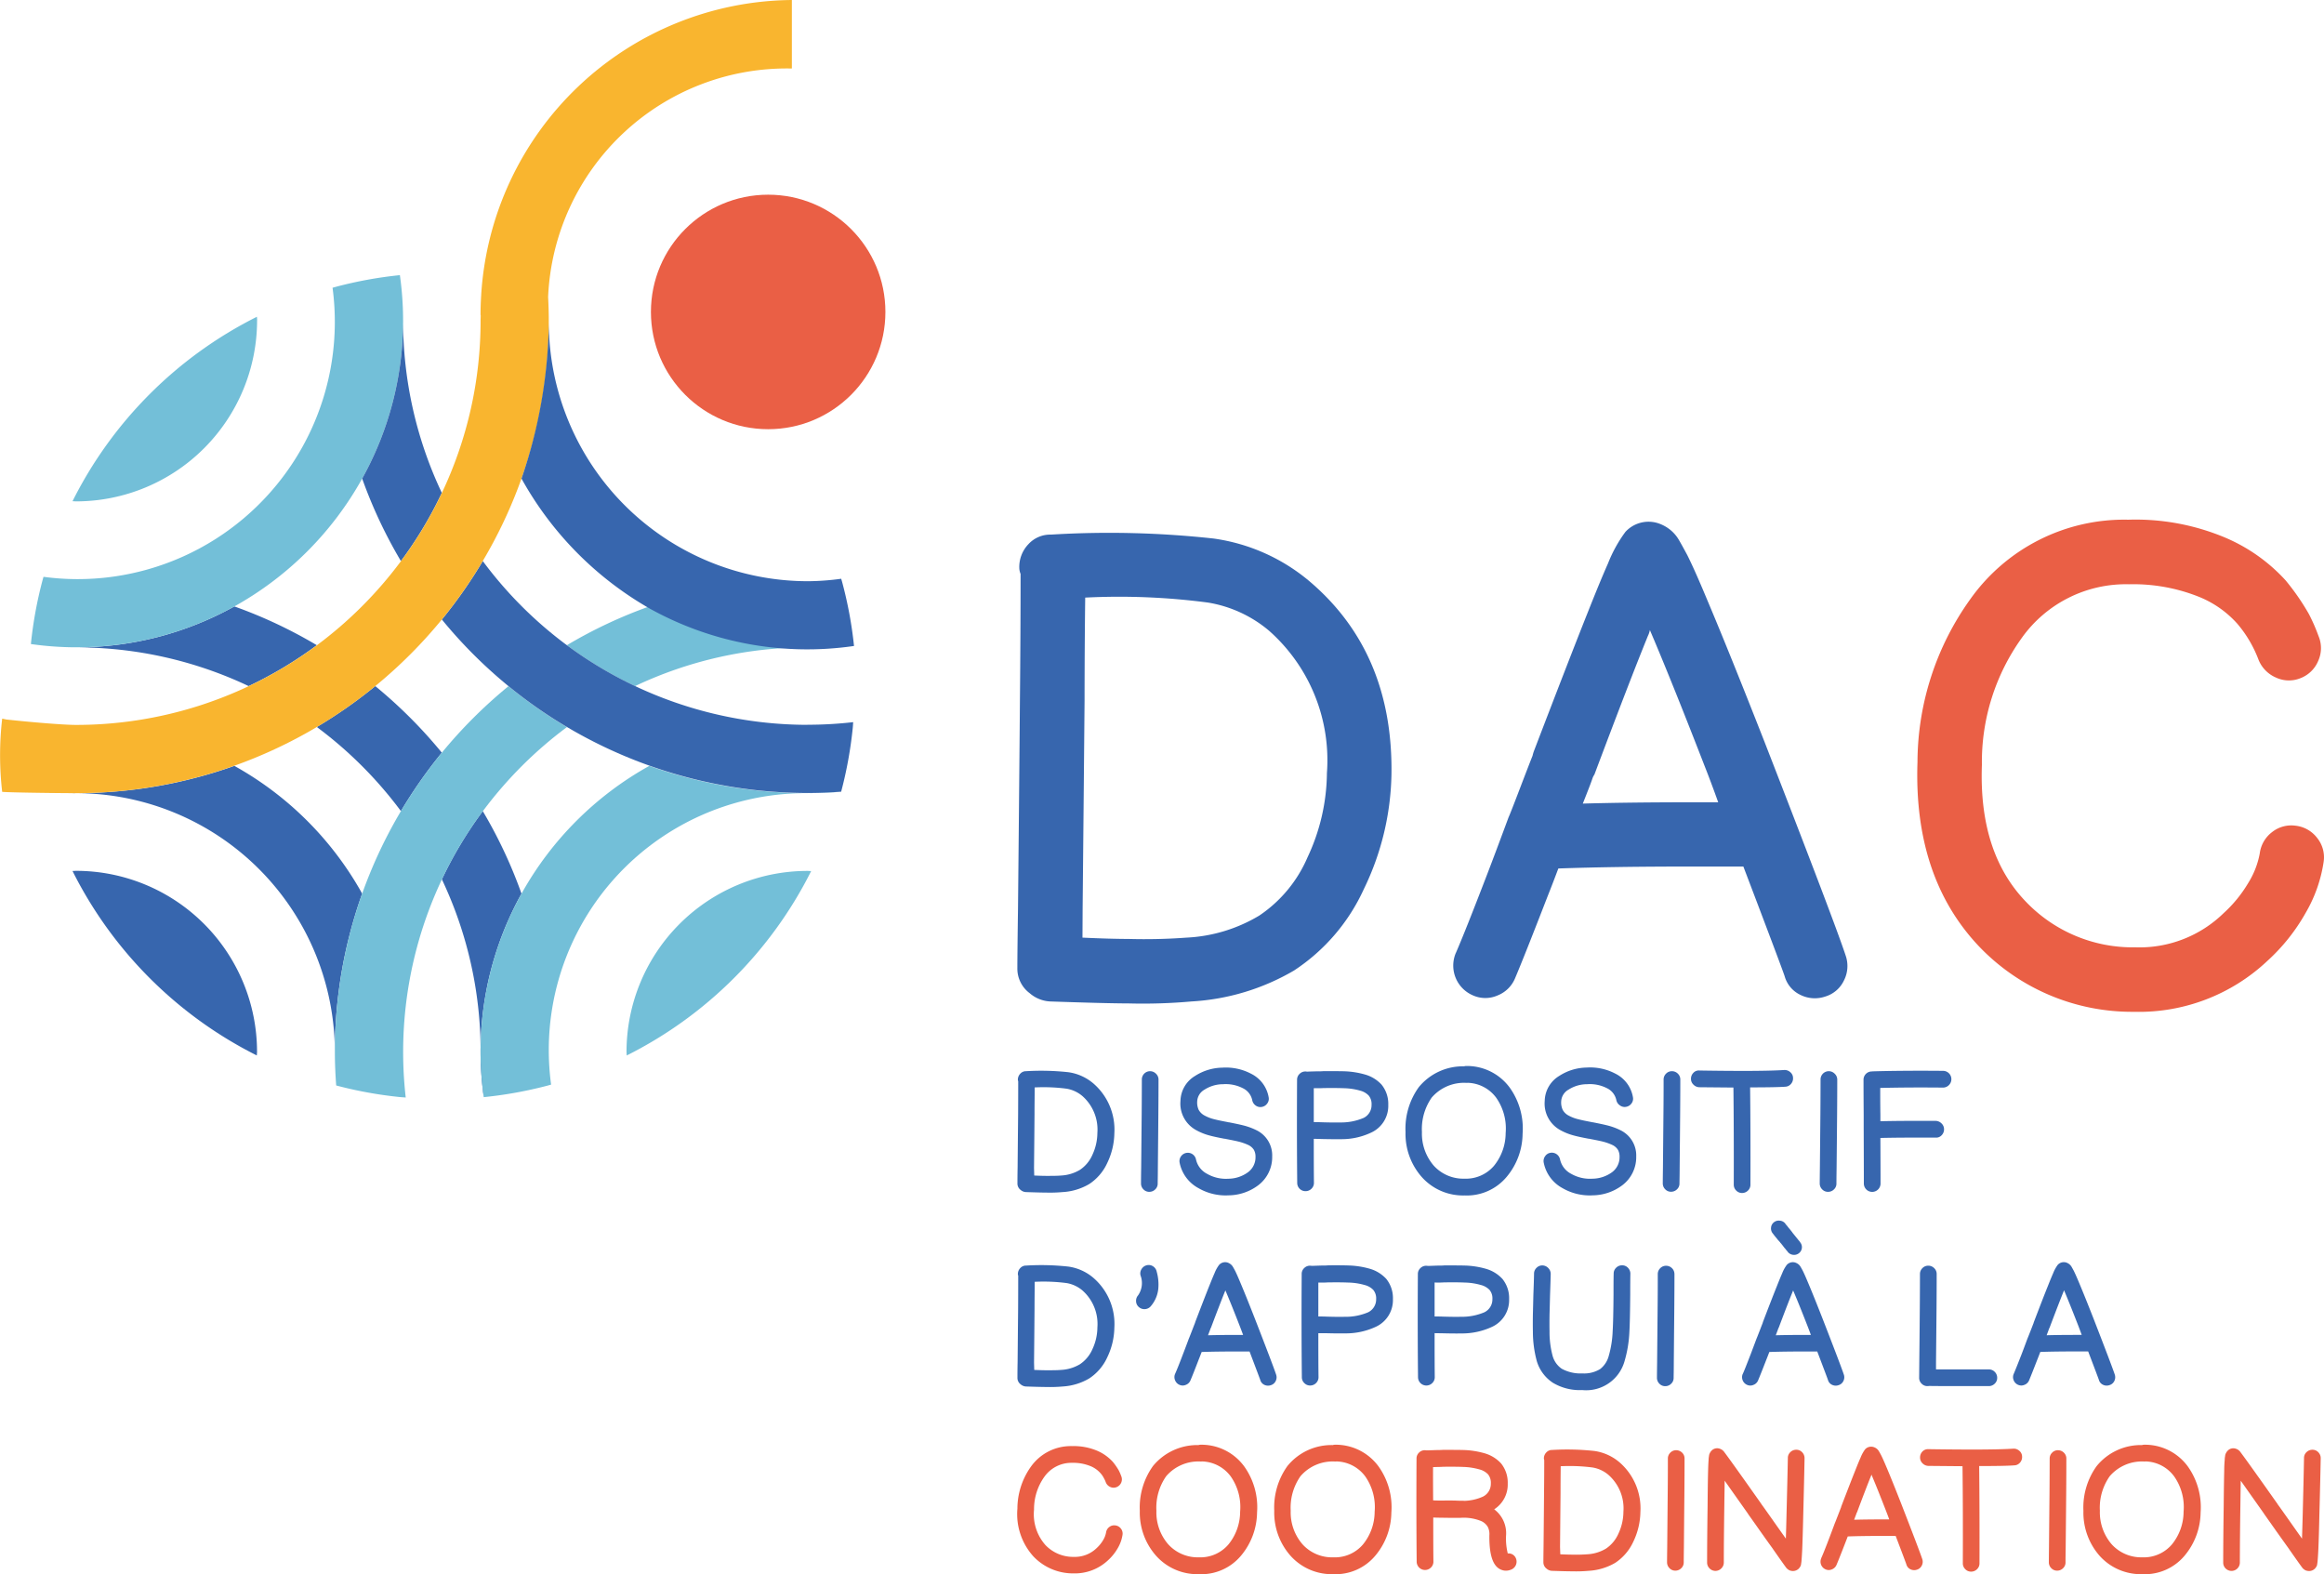 <svg id="Groupe_1734" data-name="Groupe 1734" xmlns="http://www.w3.org/2000/svg" width="141.298" height="95.701" viewBox="0 0 141.298 95.701">
  <ellipse id="Ellipse_235" data-name="Ellipse 235" cx="7.128" cy="7.128" rx="7.128" ry="7.128" transform="translate(39.576 11.836)" fill="#ea5f45"/>
  <g id="Groupe_1728" data-name="Groupe 1728" transform="translate(1.879 16.727)">
    <path id="Tracé_7092" data-name="Tracé 7092" d="M100.814,297.12a28.6,28.6,0,0,1-5.014,2.362,20.016,20.016,0,0,1,7.772,7.771,28.641,28.641,0,0,1,2.356-5.014A24.764,24.764,0,0,0,100.814,297.12Z" transform="translate(-83.431 -269.65)" fill="none"/>
    <path id="Tracé_7093" data-name="Tracé 7093" d="M197.33,302.26a28.708,28.708,0,0,1,2.356,5.016,20.01,20.01,0,0,1,7.772-7.768,28.6,28.6,0,0,1-5.014-2.358,24.8,24.8,0,0,0-5.114,5.11Z" transform="translate(-169.859 -269.676)" fill="none"/>
    <path id="Tracé_7094" data-name="Tracé 7094" d="M105.928,200.614a28.752,28.752,0,0,1-2.356-5.014,20.016,20.016,0,0,1-7.772,7.771,28.593,28.593,0,0,1,5.014,2.358A24.766,24.766,0,0,0,105.928,200.614Z" transform="translate(-83.431 -183.231)" fill="none"/>
    <path id="Tracé_7095" data-name="Tracé 7095" d="M161.495,257.238a28.917,28.917,0,0,1-4.047-4.048,28.91,28.91,0,0,1-4.047,4.048,29,29,0,0,1,4.047,4.049,29,29,0,0,1,4.048-4.049Z" transform="translate(-132.463 -232.255)" fill="none"/>
    <path id="Tracé_7096" data-name="Tracé 7096" d="M202.444,205.72a28.59,28.59,0,0,1,5.014-2.358,20.01,20.01,0,0,1-7.772-7.772,28.648,28.648,0,0,1-2.356,5.014A24.771,24.771,0,0,0,202.444,205.72Z" transform="translate(-169.859 -183.223)" fill="none"/>
    <path id="Tracé_7097" data-name="Tracé 7097" d="M40.885,129.672c0-.074-.01-.149-.012-.222A25.1,25.1,0,0,0,29.66,140.664c.074,0,.149.01.222.01a11.015,11.015,0,0,0,11-11Z" transform="translate(-27.13 -126.921)" fill="#73bfd8"/>
    <g id="Groupe_1725" data-name="Groupe 1725" transform="translate(2.752 20.139)">
      <path id="Tracé_7098" data-name="Tracé 7098" d="M183.16,348.883a20,20,0,0,1-.195-2.752,19.753,19.753,0,0,1,2.489-9.615A28.71,28.71,0,0,0,183.1,331.5a24.613,24.613,0,0,0-2.487,4.146,24.415,24.415,0,0,1,2.355,10.485" transform="translate(-158.378 -319.055)" fill="#3766ae"/>
      <path id="Tracé_7099" data-name="Tracé 7099" d="M133.064,280.4a28.7,28.7,0,0,1-3.554,2.487A24.766,24.766,0,0,1,134.624,288a29.118,29.118,0,0,1,2.487-3.552A29,29,0,0,0,133.064,280.4Z" transform="translate(-114.879 -275.557)" fill="#3766ae"/>
      <path id="Tracé_7100" data-name="Tracé 7100" d="M40.767,247.84a19.743,19.743,0,0,1-9.617,2.49,24.438,24.438,0,0,1,10.487,2.353,24.53,24.53,0,0,0,4.144-2.486A28.6,28.6,0,0,0,40.767,247.84Z" transform="translate(-31.15 -247.84)" fill="#3766ae"/>
    </g>
    <path id="Tracé_7101" data-name="Tracé 7101" d="M40.767,313a28.621,28.621,0,0,1-9.617,1.66,15.745,15.745,0,0,1,15.727,15.723,28.585,28.585,0,0,1,1.662-9.617A20.016,20.016,0,0,0,40.767,313Z" transform="translate(-28.398 -283.168)" fill="#3766ae"/>
    <path id="Tracé_7102" data-name="Tracé 7102" d="M19.437,323.679c-.689,0-1.37-.031-2.047-.079" transform="translate(-16.685 -292.191)" fill="#2a285f"/>
    <path id="Tracé_7103" data-name="Tracé 7103" d="M218.364,314.577c-.677.048-1.358.079-2.047.079A28.619,28.619,0,0,1,206.7,313a20.01,20.01,0,0,0-7.772,7.772,19.752,19.752,0,0,0-2.489,9.615,19.992,19.992,0,0,0,.195,2.752,25.157,25.157,0,0,0,3.875-.7l.22-.062a15.619,15.619,0,0,1,15.588-17.718" transform="translate(-169.101 -283.168)" fill="#73bfd8"/>
    <path id="Tracé_7104" data-name="Tracé 7104" d="M29.882,355.9c-.074,0-.149.009-.222.01a25.123,25.123,0,0,0,11.207,11.214c0-.074.012-.149.012-.223A11.008,11.008,0,0,0,29.882,355.9Z" transform="translate(-27.13 -319.687)" fill="#3766ae"/>
    <g id="Groupe_1726" data-name="Groupe 1726" transform="translate(18.481 20.139)">
      <path id="Tracé_7105" data-name="Tracé 7105" d="M249.093,250.134a19.721,19.721,0,0,1-12.369-2.294,28.6,28.6,0,0,0-5.014,2.358,24.53,24.53,0,0,0,4.144,2.486,24.445,24.445,0,0,1,10.487-2.353" transform="translate(-217.605 -247.84)" fill="#73bfd8"/>
      <path id="Tracé_7106" data-name="Tracé 7106" d="M143.393,284.483a29.106,29.106,0,0,0-2.487,3.552,28.63,28.63,0,0,0-4.016,14.631c0,.689.031,1.37.08,2.047a25,25,0,0,0,3.875.705c.116.012.235.016.353.027a24.535,24.535,0,0,1,4.684-17.4A24.8,24.8,0,0,1,151,282.927a28.7,28.7,0,0,1-3.554-2.487A29,29,0,0,0,143.393,284.483Z" transform="translate(-136.89 -275.591)" fill="#73bfd8"/>
    </g>
    <path id="Tracé_7107" data-name="Tracé 7107" d="M256.1,366.927c0,.076.01.149.012.223a25.139,25.139,0,0,0,11.214-11.21c-.076,0-.149-.01-.223-.01A11.008,11.008,0,0,0,256.1,366.927Z" transform="translate(-219.887 -319.712)" fill="#73bfd8"/>
    <path id="Tracé_7108" data-name="Tracé 7108" d="M35.084,112.45a25,25,0,0,0-3.875.705l-.219.061A15.636,15.636,0,0,1,15.4,130.929a15.581,15.581,0,0,1-1.984-.14c-.021.073-.043.149-.062.219a25.031,25.031,0,0,0-.705,3.868,19.722,19.722,0,0,0,12.369-2.286,20.016,20.016,0,0,0,7.772-7.771,19.764,19.764,0,0,0,2.489-9.618A19.984,19.984,0,0,0,35.084,112.45Z" transform="translate(-12.65 -112.45)" fill="#73bfd8"/>
    <g id="Groupe_1727" data-name="Groupe 1727" transform="translate(20.141 2.75)">
      <path id="Tracé_7109" data-name="Tracé 7109" d="M202.842,239.256A24.6,24.6,0,0,1,183.1,229.3a29.021,29.021,0,0,1-2.487,3.554A28.754,28.754,0,0,0,202.842,243.4c.689,0,1.37-.031,2.047-.079a25.029,25.029,0,0,0,.705-3.875c.012-.117.016-.235.027-.353a24.5,24.5,0,0,1-2.779.158Z" transform="translate(-175.767 -214.669)" fill="#3766ae"/>
      <path id="Tracé_7110" data-name="Tracé 7110" d="M150.539,130.94a19.764,19.764,0,0,1-2.489,9.618,28.748,28.748,0,0,0,2.356,5.014,24.607,24.607,0,0,0,2.487-4.146,24.44,24.44,0,0,1-2.355-10.487" transform="translate(-148.05 -130.94)" fill="#3766ae"/>
    </g>
  </g>
  <path id="Tracé_7111" data-name="Tracé 7111" d="M29.275,17.9h0v.016c-.027.408-.042.82-.042,1.233h.01c0,.137-.007.254-.007.333a24.417,24.417,0,0,1-2.355,10.487,24.609,24.609,0,0,1-2.487,4.146,24.764,24.764,0,0,1-5.114,5.114,24.544,24.544,0,0,1-14.631,4.84c-.939,0-3.336-.226-4.248-.329,0,0-.248-.054-.251-.051a19.378,19.378,0,0,0,0,4.451c.677.048,3.811.079,4.5.079A28.741,28.741,0,0,0,22.832,41.71a28.914,28.914,0,0,0,4.047-4.047,29.018,29.018,0,0,0,2.487-3.554,28.648,28.648,0,0,0,2.356-5.014,28.578,28.578,0,0,0,1.66-9.617c0-.476-.015-.949-.04-1.421A14.523,14.523,0,0,1,48.162,4.165V0A19.1,19.1,0,0,0,29.275,17.9Z" transform="translate(-0.017)" fill="#f9b52f"/>
  <path id="Tracé_7112" data-name="Tracé 7112" d="M214.83,132.13a30.318,30.318,0,0,1-1.66,9.44,20.586,20.586,0,0,0,7.842,7.928,19.726,19.726,0,0,0,12.375,2.248,24.841,24.841,0,0,0-.717-3.867c-.019-.073-.043-.149-.062-.219a15.593,15.593,0,0,1-1.984.149A15.757,15.757,0,0,1,214.83,132.13" transform="translate(-181.463 -112.476)" fill="#3766ae"/>
  <g id="Groupe_1729" data-name="Groupe 1729" transform="translate(61.856 31.596)">
    <path id="Tracé_7113" data-name="Tracé 7113" d="M416.052,220.432a1.018,1.018,0,0,1-.079-.388,2,2,0,0,1,.55-1.413,1.793,1.793,0,0,1,1.371-.588,58.279,58.279,0,0,1,9.879.237,11.5,11.5,0,0,1,5.919,2.664q5.019,4.314,4.909,11.683a16.573,16.573,0,0,1-1.675,6.957,11.742,11.742,0,0,1-4.253,4.961,13.863,13.863,0,0,1-6.234,1.879,33.169,33.169,0,0,1-3.841.119q-1.256,0-4.744-.119a2.055,2.055,0,0,1-1.254-.507,1.861,1.861,0,0,1-.744-1.531c0-.549.013-1.748.039-3.606q.08-8.033.117-12.662Q416.052,223.963,416.052,220.432Zm3.763,22.112q1.724.079,2.826.08a34.365,34.365,0,0,0,3.49-.08,9.475,9.475,0,0,0,4.43-1.339,8.116,8.116,0,0,0,2.939-3.548,12.248,12.248,0,0,0,1.177-5.117,10.508,10.508,0,0,0-3.528-8.662,7.675,7.675,0,0,0-3.719-1.706,41.264,41.264,0,0,0-7.449-.3q-.037,2.9-.039,6.273-.04,4.628-.118,12.662Z" transform="translate(-415.857 -217.139)" fill="#3766ae"/>
    <path id="Tracé_7114" data-name="Tracé 7114" d="M594.156,239.452q.549-1.254,1.921-4.824.51-1.33,1.294-3.448c.054-.106.281-.686.686-1.745s.66-1.717.766-1.978a2.431,2.431,0,0,1,.079-.274q2.193-5.725,3.292-8.479.744-1.879,1.215-2.938a8.363,8.363,0,0,1,1.059-1.92,1.908,1.908,0,0,1,1.92-.549,2.33,2.33,0,0,1,.863.469,2.251,2.251,0,0,1,.47.568c.13.223.3.53.51.922q.472.942,1.254,2.826,1.294,3.057,3.449,8.547,4.314,11.091,4.94,13.013a1.934,1.934,0,0,1-.117,1.471,1.841,1.841,0,0,1-1.138.979,1.964,1.964,0,0,1-1.508-.1,1.785,1.785,0,0,1-.961-1.139q-.2-.595-2.509-6.664h-3.292q-4.628,0-7.958.118-.354.945-.666,1.726-1.413,3.647-1.961,4.938a1.907,1.907,0,0,1-1.078,1.059,1.851,1.851,0,0,1-1.508-.018,1.968,1.968,0,0,1-1.02-2.569Zm11.8-19.635a1.436,1.436,0,0,1-.119.351q-1.1,2.7-3.253,8.43a.923.923,0,0,0-.119.235c-.077.237-.274.744-.586,1.529q2.741-.077,6.468-.08h1.764q-.433-1.211-.824-2.2-2.039-5.252-3.331-8.273Z" transform="translate(-567.501 -213.106)" fill="#3766ae"/>
    <path id="Tracé_7115" data-name="Tracé 7115" d="M804.434,220.922a7.371,7.371,0,0,0-1.294-2.194,6.275,6.275,0,0,0-2.273-1.608,10.757,10.757,0,0,0-4.314-.785,7.771,7.771,0,0,0-6.508,3.255,12.93,12.93,0,0,0-2.429,7.723q-.2,5.331,2.666,8.311a8.982,8.982,0,0,0,6.664,2.782,7.324,7.324,0,0,0,5.371-2.082,7.943,7.943,0,0,0,1.487-1.822,5.141,5.141,0,0,0,.705-1.806,1.934,1.934,0,0,1,.744-1.291,1.88,1.88,0,0,1,1.431-.393,1.912,1.912,0,0,1,1.314.744,1.865,1.865,0,0,1,.393,1.47,8.689,8.689,0,0,1-1.1,3.1,11.651,11.651,0,0,1-2.313,2.9,11.387,11.387,0,0,1-8.111,3.1,12.858,12.858,0,0,1-9.449-4q-3.958-4.2-3.719-11.173a17.079,17.079,0,0,1,3.216-9.919,11.469,11.469,0,0,1,9.6-4.824,14.035,14.035,0,0,1,5.919,1.1,10.533,10.533,0,0,1,3.646,2.587,14.363,14.363,0,0,1,1.412,2.039,11.033,11.033,0,0,1,.587,1.339,1.886,1.886,0,0,1-.021,1.529,1.906,1.906,0,0,1-1.077,1.041,1.86,1.86,0,0,1-1.487-.039A1.98,1.98,0,0,1,804.434,220.922Z" transform="translate(-728.973 -212.412)" fill="#ea5f45"/>
  </g>
  <g id="Groupe_1730" data-name="Groupe 1730" transform="translate(61.861 64.804)">
    <path id="Tracé_7116" data-name="Tracé 7116" d="M415.935,438.3a.243.243,0,0,1-.021-.1.519.519,0,0,1,.149-.366.465.465,0,0,1,.354-.149,15.338,15.338,0,0,1,2.56.061,2.976,2.976,0,0,1,1.534.69,3.705,3.705,0,0,1,1.269,3.027,4.3,4.3,0,0,1-.431,1.8,3.037,3.037,0,0,1-1.1,1.285,3.569,3.569,0,0,1-1.614.486,8.529,8.529,0,0,1-1,.031q-.326,0-1.23-.031a.524.524,0,0,1-.324-.131.479.479,0,0,1-.193-.4c0-.141,0-.446.01-.933q.019-2.082.031-3.28Q415.934,439.218,415.935,438.3Zm.974,5.728c.3.013.541.021.73.021.366,0,.668,0,.9-.021a2.482,2.482,0,0,0,1.148-.345,2.113,2.113,0,0,0,.761-.919,3.189,3.189,0,0,0,.3-1.325,2.719,2.719,0,0,0-.913-2.245,1.991,1.991,0,0,0-.965-.446,10.79,10.79,0,0,0-1.934-.076c0,.5-.01,1.041-.01,1.624q-.009,1.2-.03,3.28Z" transform="translate(-415.889 -437.369)" fill="#3766ae"/>
    <path id="Tracé_7117" data-name="Tracé 7117" d="M467.445,438.313q0,.966-.01,2.112-.009,1.2-.03,3.28c0,.482-.01.793-.01.936a.469.469,0,0,1-.149.35.505.505,0,0,1-.361.149.478.478,0,0,1-.355-.149.5.5,0,0,1-.149-.357c0-.141,0-.446.01-.933q.02-2.082.031-3.28.009-1.138.01-2.1a.5.5,0,0,1,.863-.358A.483.483,0,0,1,467.445,438.313Z" transform="translate(-458.869 -437.49)" fill="#3766ae"/>
    <path id="Tracé_7118" data-name="Tracé 7118" d="M486.524,438.271a1.042,1.042,0,0,0-.568-.721,2.28,2.28,0,0,0-1.193-.244,2.1,2.1,0,0,0-1.147.336.862.862,0,0,0-.437.711,1.068,1.068,0,0,0,.091.513.863.863,0,0,0,.347.339,2.408,2.408,0,0,0,.608.234q.275.071.822.173a.042.042,0,0,0,.031.01h.03q.57.112.854.183a3.935,3.935,0,0,1,.823.3,1.7,1.7,0,0,1,.953,1.6,2.139,2.139,0,0,1-.864,1.757,3.046,3.046,0,0,1-1.778.6,3.294,3.294,0,0,1-1.837-.436,2.253,2.253,0,0,1-1.148-1.544.5.5,0,0,1,.076-.381.507.507,0,0,1,.919.179,1.3,1.3,0,0,0,.671.873,2.3,2.3,0,0,0,1.29.3,2.057,2.057,0,0,0,1.19-.387,1.127,1.127,0,0,0,.467-.945.836.836,0,0,0-.1-.427.821.821,0,0,0-.32-.284,3.356,3.356,0,0,0-.6-.213c-.162-.04-.424-.094-.783-.162a.1.1,0,0,0-.04-.01h-.03c-.393-.074-.692-.138-.892-.193a3.516,3.516,0,0,1-.863-.345,1.834,1.834,0,0,1-.934-1.767,1.811,1.811,0,0,1,.882-1.513,3.157,3.157,0,0,1,1.671-.507,3.282,3.282,0,0,1,1.733.366,1.969,1.969,0,0,1,1.075,1.431.469.469,0,0,1-.082.376.5.5,0,0,1-.324.213.474.474,0,0,1-.376-.08A.51.51,0,0,1,486.524,438.271Z" transform="translate(-472.251 -436.199)" fill="#3766ae"/>
    <path id="Tracé_7119" data-name="Tracé 7119" d="M531.141,441.867q0,1.934.01,2.67a.491.491,0,0,1-.149.362.5.5,0,0,1-.355.149.5.5,0,0,1-.513-.5q-.028-2.945-.009-6.276a.478.478,0,0,1,.149-.35.487.487,0,0,1,.36-.149.424.424,0,0,1,.092.01c.149-.007.382-.015.72-.021a2.121,2.121,0,0,0,.284-.01c.541,0,.976,0,1.3.01a5.148,5.148,0,0,1,1.218.193,2.169,2.169,0,0,1,1.016.619,1.853,1.853,0,0,1,.406,1.229,1.785,1.785,0,0,1-1.041,1.685,4.2,4.2,0,0,1-1.852.4c-.286.007-.671,0-1.159-.009C531.379,441.87,531.22,441.867,531.141,441.867Zm0-3.078v2.062c.082,0,.255,0,.519.01.46.013.818.018,1.076.01a3.482,3.482,0,0,0,1.432-.274.866.866,0,0,0,.486-.8.81.81,0,0,0-.171-.558,1.1,1.1,0,0,0-.516-.3,3.926,3.926,0,0,0-.986-.149c-.3-.012-.7-.016-1.218-.009-.069,0-.162.009-.284.009S531.227,438.79,531.141,438.79Z" transform="translate(-513.125 -437.439)" fill="#3766ae"/>
    <path id="Tracé_7120" data-name="Tracé 7120" d="M578.056,435.681a.514.514,0,0,1,.149-.021,3.225,3.225,0,0,1,2.642,1.331,4.272,4.272,0,0,1,.771,2.792,4.136,4.136,0,0,1-.964,2.611,3.152,3.152,0,0,1-2.57,1.136,3.358,3.358,0,0,1-2.578-1.1,3.966,3.966,0,0,1-1.006-2.752,4.323,4.323,0,0,1,.8-2.722A3.458,3.458,0,0,1,578.056,435.681Zm.149,1.006a2.587,2.587,0,0,0-2.112.892,3.341,3.341,0,0,0-.595,2.1,2.974,2.974,0,0,0,.711,2.031,2.42,2.42,0,0,0,1.868.8,2.243,2.243,0,0,0,1.8-.781,3.167,3.167,0,0,0,.711-1.99,3.252,3.252,0,0,0-.57-2.143,2.231,2.231,0,0,0-1.724-.913Z" transform="translate(-550.906 -435.66)" fill="#3766ae"/>
    <path id="Tracé_7121" data-name="Tracé 7121" d="M635.353,438.237a1.041,1.041,0,0,0-.568-.721,2.279,2.279,0,0,0-1.2-.244,2.1,2.1,0,0,0-1.147.336.863.863,0,0,0-.437.711,1.053,1.053,0,0,0,.092.513.851.851,0,0,0,.345.339,2.391,2.391,0,0,0,.61.234q.272.071.821.173a.042.042,0,0,0,.031.01h.03q.568.112.854.183a3.934,3.934,0,0,1,.823.3,1.7,1.7,0,0,1,.955,1.6,2.134,2.134,0,0,1-.863,1.757,3.045,3.045,0,0,1-1.776.6,3.3,3.3,0,0,1-1.839-.436,2.258,2.258,0,0,1-1.145-1.55.491.491,0,0,1,.077-.381.478.478,0,0,1,.32-.217.511.511,0,0,1,.595.4,1.3,1.3,0,0,0,.671.873,2.3,2.3,0,0,0,1.29.3,2.058,2.058,0,0,0,1.19-.387,1.128,1.128,0,0,0,.467-.945.836.836,0,0,0-.1-.427.82.82,0,0,0-.32-.284,3.347,3.347,0,0,0-.595-.213q-.244-.06-.783-.162a.1.1,0,0,0-.04-.01h-.03c-.393-.074-.692-.138-.892-.193a3.516,3.516,0,0,1-.863-.345A1.838,1.838,0,0,1,631,438.28a1.815,1.815,0,0,1,.884-1.513,3.148,3.148,0,0,1,1.669-.507,3.281,3.281,0,0,1,1.733.366,1.97,1.97,0,0,1,1.076,1.431.475.475,0,0,1-.08.376.51.51,0,0,1-.326.213.474.474,0,0,1-.376-.08A.51.51,0,0,1,635.353,438.237Z" transform="translate(-598.942 -436.165)" fill="#3766ae"/>
    <path id="Tracé_7122" data-name="Tracé 7122" d="M680.725,438.3q0,.966-.01,2.112-.009,1.2-.03,3.28c0,.482-.011.793-.011.936a.47.47,0,0,1-.149.35.506.506,0,0,1-.361.149.478.478,0,0,1-.356-.149.5.5,0,0,1-.149-.357q0-.211.01-.933.019-2.082.03-3.28.012-1.138.01-2.1a.491.491,0,0,1,.149-.36.485.485,0,0,1,.356-.149.5.5,0,0,1,.361.149A.484.484,0,0,1,680.725,438.3Z" transform="translate(-640.424 -437.482)" fill="#3766ae"/>
    <path id="Tracé_7123" data-name="Tracé 7123" d="M691.706,437.327q3.789.06,5.148-.031a.512.512,0,0,1,.366.128.462.462,0,0,1,.172.35.506.506,0,0,1-.127.37.47.47,0,0,1-.351.168q-.548.04-2.132.04.03,2.632.019,5.91a.484.484,0,0,1-.149.362.5.5,0,0,1-.36.149.483.483,0,0,1-.355-.149.491.491,0,0,1-.149-.362q.009-3.289-.021-5.9l-2.082-.019a.513.513,0,0,1-.349-.159.473.473,0,0,1-.149-.36.507.507,0,0,1,.149-.36A.446.446,0,0,1,691.706,437.327Z" transform="translate(-650.237 -437.052)" fill="#3766ae"/>
    <path id="Tracé_7124" data-name="Tracé 7124" d="M744.9,438.313q0,.966-.009,2.112-.01,1.2-.031,3.28c-.007.482-.01.793-.01.936a.469.469,0,0,1-.149.35.5.5,0,0,1-.362.149.478.478,0,0,1-.355-.149.5.5,0,0,1-.149-.357q0-.211.009-.933.021-2.082.031-3.28.009-1.138.01-2.1a.5.5,0,0,1,.863-.358A.483.483,0,0,1,744.9,438.313Z" transform="translate(-695.057 -437.49)" fill="#3766ae"/>
    <path id="Tracé_7125" data-name="Tracé 7125" d="M762.269,437.637q1.785-.052,4.275-.031a.507.507,0,0,1,.355.869.5.5,0,0,1-.355.149q-2.062-.021-3.819.021c0,.439,0,.982.01,1.624v.4q1.258-.031,3.37-.021a.522.522,0,0,1,.351.158.489.489,0,0,1,.149.356.506.506,0,0,1-.149.362.446.446,0,0,1-.361.141q-2.111-.009-3.36.021.009,1.807.009,2.771a.507.507,0,1,1-1.015,0q0-1.023-.01-3.432v-.751q-.01-1.278-.01-2.123a.5.5,0,0,1,.507-.507Z" transform="translate(-710.269 -437.311)" fill="#3766ae"/>
  </g>
  <g id="Groupe_1731" data-name="Groupe 1731" transform="translate(61.861 74.184)">
    <path id="Tracé_7126" data-name="Tracé 7126" d="M415.935,517.719a.243.243,0,0,1-.021-.1.519.519,0,0,1,.149-.366.463.463,0,0,1,.354-.149,15.12,15.12,0,0,1,2.56.061,2.972,2.972,0,0,1,1.534.69,3.7,3.7,0,0,1,1.269,3.027,4.294,4.294,0,0,1-.431,1.8,3.037,3.037,0,0,1-1.1,1.285,3.586,3.586,0,0,1-1.614.488,8.555,8.555,0,0,1-1,.03q-.326,0-1.23-.03a.536.536,0,0,1-.324-.133.479.479,0,0,1-.193-.4c0-.149,0-.454.01-.934q.019-2.083.031-3.273Q415.934,518.633,415.935,517.719Zm.974,5.728c.3.013.541.021.73.021.366,0,.668,0,.9-.021a2.482,2.482,0,0,0,1.148-.345,2.113,2.113,0,0,0,.762-.919,3.186,3.186,0,0,0,.3-1.325,2.719,2.719,0,0,0-.913-2.245,1.993,1.993,0,0,0-.965-.446,10.773,10.773,0,0,0-1.934-.076c0,.5-.01,1.041-.01,1.624q-.009,1.2-.03,3.28Z" transform="translate(-415.889 -514.351)" fill="#3766ae"/>
    <path id="Tracé_7127" data-name="Tracé 7127" d="M465.632,517.391a2.923,2.923,0,0,1,.1,1.041,1.934,1.934,0,0,1-.457,1.067.5.5,0,0,1-.35.177.5.5,0,0,1-.372-.122.474.474,0,0,1-.173-.349.5.5,0,0,1,.122-.366,1.309,1.309,0,0,0,.149-1.208.486.486,0,0,1,.061-.387.5.5,0,0,1,.314-.234.478.478,0,0,1,.381.061A.5.5,0,0,1,465.632,517.391Z" transform="translate(-457.168 -514.276)" fill="#3766ae"/>
    <path id="Tracé_7128" data-name="Tracé 7128" d="M480.057,522.656q.149-.326.5-1.25.134-.346.336-.892c.013-.027.073-.177.177-.446s.171-.446.2-.512c.007-.027.013-.052.021-.072q.568-1.487.852-2.194c.129-.324.234-.579.315-.761a2.1,2.1,0,0,1,.275-.5.493.493,0,0,1,.5-.149.62.62,0,0,1,.223.122.564.564,0,0,1,.122.149c.034.058.079.137.132.238.082.164.189.408.324.732q.336.793.892,2.214,1.117,2.874,1.279,3.372a.493.493,0,0,1-.03.381.475.475,0,0,1-.3.253.509.509,0,0,1-.391-.024.459.459,0,0,1-.248-.3q-.052-.149-.65-1.726h-.851q-1.2,0-2.06.03c-.063.164-.119.312-.174.446q-.363.943-.507,1.279a.488.488,0,0,1-.278.272.478.478,0,0,1-.391,0,.5.5,0,0,1-.268-.28A.488.488,0,0,1,480.057,522.656Zm3.057-5.087a.4.4,0,0,1-.031.091q-.283.7-.842,2.184a.3.3,0,0,0-.031.061c-.019.061-.071.192-.149.4.473-.013,1.032-.021,1.675-.021h.458c-.076-.21-.149-.4-.214-.568Q483.448,518.35,483.113,517.569Z" transform="translate(-470.475 -513.315)" fill="#3766ae"/>
    <path id="Tracé_7129" data-name="Tracé 7129" d="M533.025,521.229q0,1.934.011,2.67a.491.491,0,0,1-.149.362.5.5,0,0,1-.355.149.478.478,0,0,1-.36-.149.483.483,0,0,1-.149-.36q-.031-2.948-.01-6.277a.478.478,0,0,1,.149-.349.492.492,0,0,1,.36-.149.435.435,0,0,1,.092.01c.141,0,.382-.015.72-.021a2.172,2.172,0,0,0,.286-.01q.812-.009,1.3.01a5.154,5.154,0,0,1,1.218.193,2.169,2.169,0,0,1,1.016.619,1.854,1.854,0,0,1,.406,1.229,1.785,1.785,0,0,1-1.041,1.685,4.309,4.309,0,0,1-1.858.4q-.425.009-1.159-.01C533.259,521.232,533.1,521.229,533.025,521.229Zm0-3.078v2.062c.082,0,.254,0,.519.01.459.014.818.018,1.075.01a3.486,3.486,0,0,0,1.433-.274.87.87,0,0,0,.488-.8.81.81,0,0,0-.172-.558,1.083,1.083,0,0,0-.528-.3,3.85,3.85,0,0,0-.986-.149c-.3-.013-.7-.018-1.218-.01-.067,0-.162.01-.284.01Z" transform="translate(-514.732 -514.366)" fill="#3766ae"/>
    <path id="Tracé_7130" data-name="Tracé 7130" d="M580.527,521.287q0,1.934.01,2.67a.49.49,0,0,1-.149.361.507.507,0,0,1-.869-.353q-.03-2.948-.009-6.277a.476.476,0,0,1,.149-.35.491.491,0,0,1,.361-.149.431.431,0,0,1,.091.01c.149,0,.382-.015.722-.021a2.121,2.121,0,0,0,.284-.01c.541,0,.976,0,1.3.01a5.145,5.145,0,0,1,1.218.193,2.17,2.17,0,0,1,1.016.619,1.852,1.852,0,0,1,.406,1.229,1.785,1.785,0,0,1-1.041,1.685,4.321,4.321,0,0,1-1.859.4q-.425.009-1.157-.01Zm0-3.078v2.062c.082,0,.254,0,.518.01.461.013.82.018,1.077.01a3.493,3.493,0,0,0,1.432-.274.866.866,0,0,0,.487-.8.8.8,0,0,0-.173-.558,1.083,1.083,0,0,0-.528-.3,3.842,3.842,0,0,0-.985-.149c-.3-.013-.7-.018-1.218-.01-.068,0-.164.01-.284.01Z" transform="translate(-555.165 -514.425)" fill="#3766ae"/>
    <path id="Tracé_7131" data-name="Tracé 7131" d="M627.622,517.659c-.007.324-.021.744-.04,1.269-.015.583-.024.976-.031,1.178q-.009.6,0,1.026a5.568,5.568,0,0,0,.193,1.513,1.4,1.4,0,0,0,.549.762,2.383,2.383,0,0,0,1.258.284,1.857,1.857,0,0,0,1.077-.265,1.487,1.487,0,0,0,.518-.781,6.3,6.3,0,0,0,.244-1.542q.04-.652.051-2.215c0-.555,0-.979.01-1.269a.472.472,0,0,1,.149-.351.5.5,0,0,1,.361-.149.476.476,0,0,1,.356.149.511.511,0,0,1,.149.364q-.009.425-.009,1.25-.012,1.6-.051,2.285a7.456,7.456,0,0,1-.3,1.8,2.422,2.422,0,0,1-2.57,1.736,3.172,3.172,0,0,1-1.785-.446,2.392,2.392,0,0,1-.97-1.3,6.848,6.848,0,0,1-.242-1.807q-.01-.437,0-1.066.009-.316.03-1.2.031-.772.04-1.249a.479.479,0,0,1,.149-.36.485.485,0,0,1,.36-.149.5.5,0,0,1,.355.158A.507.507,0,0,1,627.622,517.659Z" transform="translate(-595.201 -514.382)" fill="#3766ae"/>
    <path id="Tracé_7132" data-name="Tracé 7132" d="M678.343,517.767q0,.967-.01,2.112-.012,1.2-.03,3.28c0,.482-.01.793-.01.936a.472.472,0,0,1-.149.35.5.5,0,0,1-.36.149.479.479,0,0,1-.356-.149.5.5,0,0,1-.149-.355q0-.214.01-.934.019-2.082.03-3.272.012-1.138.01-2.1a.49.49,0,0,1,.149-.36.484.484,0,0,1,.355-.149.505.505,0,0,1,.361.149.483.483,0,0,1,.147.348Z" transform="translate(-638.398 -514.51)" fill="#3766ae"/>
    <path id="Tracé_7133" data-name="Tracé 7133" d="M712.095,508.056c.1-.217.26-.634.5-1.25q.131-.347.335-.892c.013-.027.073-.177.177-.446s.171-.446.2-.512a.242.242,0,0,1,.019-.071q.568-1.488.854-2.194c.128-.324.234-.579.314-.762a2.165,2.165,0,0,1,.275-.5.494.494,0,0,1,.5-.149.644.644,0,0,1,.225.122.6.6,0,0,1,.12.149c.034.058.079.137.132.238.082.164.189.408.324.732q.336.793.892,2.213,1.117,2.874,1.281,3.372a.5.5,0,0,1-.031.381.475.475,0,0,1-.3.253.51.51,0,0,1-.391-.024.459.459,0,0,1-.248-.3q-.051-.149-.65-1.725h-.852q-1.2,0-2.062.03c-.061.164-.119.313-.173.446q-.366.943-.509,1.279a.488.488,0,0,1-.28.274.474.474,0,0,1-.39,0,.51.51,0,0,1-.265-.665Zm2.56-9.17.04.051a.884.884,0,0,0,.111.132l.01.021.01.009.01.01.009.01v.011l.01.01.01.009.01.012.01.009v.01l.009.011.01.01v0l.01.01h.01v.01l.01.01.01.01.01.009v.012h.009v.009l.01.01.01.01.01.01v.009h.009v.01l.01.01.01.01v.01h.01l.011.011v.01l.01.009.01.01.009.01v.011l.01.009.01.012h.01v.009l.01.021.324.4a1.465,1.465,0,0,0,.111.132l.01.021.01.009.01.021a.463.463,0,0,1-.067.671.474.474,0,0,1-.349.1.485.485,0,0,1-.326-.173c0-.007-.013-.024-.04-.052l-.01-.009v-.01l-.01-.01-.01-.01v-.009h-.009v0l-.01-.01h-.01v-.01l-.011-.01V500.5l-.01-.012-.009-.009-.01-.01-.01-.01-.01-.019-.01-.01-.01-.01-.009-.01-.01-.01-.01-.01-.01-.01v-.009l-.01-.01-.01-.01v-.01l-.009-.009h-.01v-.012l-.01-.009v-.01h-.01l-.01-.01v-.01h-.009v-.01l-.01-.009v-.013h-.011l-.01-.011v-.01l-.01-.009-.01-.012-.009-.009v-.01h-.011l-.01-.01v-.01l-.01-.01-.01-.01v-.009l-.009-.01-.011-.01h-.01v-.01l-.01-.01-.01-.009-.01-.012-.01-.019-.009-.021-.021-.009-.01-.01-.01-.021-.009-.01-.011-.009-.01-.021-.015,0-.01-.01-.01-.01v-.009l-.01-.01-.009-.01-.01-.01v-.01h-.01l-.01-.01v-.01l-.01-.009-.009-.01-.011-.011v-.01l-.01-.009-.01-.012-.01-.009-.01-.01v-.01l-.01-.01h-.009v-.01l-.011-.009-.01-.01-.01-.01v-.01l-.01-.009-.019-.021-.011-.01-.01-.021-.01-.01-.01-.009-.009-.01-.01-.01v-.01l-.01-.01-.01-.01v-.009h-.01l-.009-.021-.042-.051a.469.469,0,0,1-.1-.351.454.454,0,0,1,.172-.32.463.463,0,0,1,.351-.1A.457.457,0,0,1,714.655,498.886Zm.5,4.083a.345.345,0,0,1-.03.091q-.286.7-.844,2.184a.307.307,0,0,0-.031.061c-.019.061-.07.192-.149.4q.712-.02,1.677-.021h.457c-.074-.21-.149-.4-.214-.568Q715.488,503.75,715.152,502.969Z" transform="translate(-667.996 -498.715)" fill="#3766ae"/>
    <path id="Tracé_7134" data-name="Tracé 7134" d="M785.506,517.741q0,.967-.009,2.112-.01,1.2-.031,3.28v.417h3.21a.485.485,0,0,1,.36.149.5.5,0,0,1,.149.36.472.472,0,0,1-.149.356.506.506,0,0,1-.364.149h-1.885q-1.281,0-1.746-.009a.563.563,0,0,1-.092.009.479.479,0,0,1-.36-.149.489.489,0,0,1-.149-.356l.009-.934q.022-2.082.031-3.272.009-1.138.01-2.1a.491.491,0,0,1,.149-.36.483.483,0,0,1,.356-.149.5.5,0,0,1,.36.149A.484.484,0,0,1,785.506,517.741Z" transform="translate(-729.618 -514.484)" fill="#3766ae"/>
    <path id="Tracé_7135" data-name="Tracé 7135" d="M822.84,522.656q.141-.326.5-1.25.132-.347.334-.893c.014-.027.073-.177.179-.446s.171-.446.2-.512a.2.2,0,0,1,.021-.072q.567-1.487.853-2.194.192-.486.315-.762a2.183,2.183,0,0,1,.274-.5.5.5,0,0,1,.5-.149.623.623,0,0,1,.223.122.568.568,0,0,1,.122.149c.033.058.077.137.132.238q.121.245.324.732.335.793.892,2.213,1.115,2.874,1.279,3.372a.508.508,0,0,1-.03.381.478.478,0,0,1-.3.253.5.5,0,0,1-.39-.024.462.462,0,0,1-.25-.3q-.049-.148-.65-1.725h-.849q-1.2,0-2.062.03c-.061.164-.119.312-.173.446q-.366.943-.507,1.279a.491.491,0,0,1-.28.274.477.477,0,0,1-.391,0,.5.5,0,0,1-.269-.28A.487.487,0,0,1,822.84,522.656Zm3.057-5.087a.407.407,0,0,1-.031.091q-.283.7-.844,2.184a.228.228,0,0,0-.03.061c-.021.061-.071.192-.149.4.473-.013,1.032-.021,1.675-.021h.457c-.074-.21-.149-.4-.212-.568Q826.232,518.35,825.9,517.569Z" transform="translate(-762.269 -513.316)" fill="#3766ae"/>
  </g>
  <g id="Groupe_1732" data-name="Groupe 1732" transform="translate(61.856 87.828)">
    <path id="Tracé_7136" data-name="Tracé 7136" d="M421.233,593.191a1.388,1.388,0,0,0-.112-.244,1.372,1.372,0,0,0-.223-.324,1.621,1.621,0,0,0-.595-.416,2.766,2.766,0,0,0-1.117-.2,2.009,2.009,0,0,0-1.685.844,3.379,3.379,0,0,0-.631,2,2.825,2.825,0,0,0,.692,2.153,2.321,2.321,0,0,0,1.726.72,1.9,1.9,0,0,0,1.392-.537,2.1,2.1,0,0,0,.385-.472,1.364,1.364,0,0,0,.183-.469.5.5,0,0,1,.193-.335.481.481,0,0,1,.37-.1.489.489,0,0,1,.339.192.484.484,0,0,1,.1.381,2.273,2.273,0,0,1-.284.8,3.034,3.034,0,0,1-.595.744,2.944,2.944,0,0,1-2.1.8,3.324,3.324,0,0,1-2.448-1.041,3.843,3.843,0,0,1-.964-2.895,4.412,4.412,0,0,1,.833-2.569,2.975,2.975,0,0,1,2.487-1.233,3.664,3.664,0,0,1,1.534.284,2.75,2.75,0,0,1,.945.671,3.7,3.7,0,0,1,.366.528,2.918,2.918,0,0,1,.149.345.507.507,0,0,1-.284.665.482.482,0,0,1-.385-.009A.517.517,0,0,1,421.233,593.191Z" transform="translate(-415.857 -590.906)" fill="#ea5f45"/>
    <path id="Tracé_7137" data-name="Tracé 7137" d="M469.467,590.46a.48.48,0,0,1,.149-.021,3.218,3.218,0,0,1,2.64,1.33,4.263,4.263,0,0,1,.772,2.792,4.153,4.153,0,0,1-.965,2.611,3.148,3.148,0,0,1-2.578,1.136,3.363,3.363,0,0,1-2.579-1.1,3.957,3.957,0,0,1-1.006-2.752,4.321,4.321,0,0,1,.8-2.721A3.484,3.484,0,0,1,469.467,590.46Zm.149,1a2.581,2.581,0,0,0-2.112.892,3.33,3.33,0,0,0-.595,2.1,2.96,2.96,0,0,0,.711,2.032,2.42,2.42,0,0,0,1.868.8,2.239,2.239,0,0,0,1.8-.782,3.161,3.161,0,0,0,.711-1.99,3.24,3.24,0,0,0-.568-2.142,2.242,2.242,0,0,0-1.737-.915Z" transform="translate(-458.456 -590.439)" fill="#ea5f45"/>
    <path id="Tracé_7138" data-name="Tracé 7138" d="M524.408,590.46a.479.479,0,0,1,.149-.021,3.219,3.219,0,0,1,2.641,1.33,4.263,4.263,0,0,1,.772,2.792,4.153,4.153,0,0,1-.966,2.611,3.149,3.149,0,0,1-2.569,1.136,3.363,3.363,0,0,1-2.579-1.1,3.957,3.957,0,0,1-1.006-2.752,4.321,4.321,0,0,1,.8-2.721A3.451,3.451,0,0,1,524.408,590.46Zm.149,1a2.583,2.583,0,0,0-2.112.892,3.33,3.33,0,0,0-.595,2.1,2.959,2.959,0,0,0,.711,2.032,2.419,2.419,0,0,0,1.882.8,2.238,2.238,0,0,0,1.8-.782,3.161,3.161,0,0,0,.711-1.99,3.251,3.251,0,0,0-.568-2.142,2.241,2.241,0,0,0-1.737-.915Z" transform="translate(-505.232 -590.439)" fill="#ea5f45"/>
    <path id="Tracé_7139" data-name="Tracé 7139" d="M584.489,598.846a.475.475,0,0,1,.467.244.521.521,0,0,1-.3.751.8.8,0,0,1-.335.051.818.818,0,0,1-.446-.183q-.527-.434-.507-1.969a.962.962,0,0,0-.105-.524.905.905,0,0,0-.372-.33,2.813,2.813,0,0,0-1.025-.213,2.466,2.466,0,0,0-.274.01c-.286,0-.671,0-1.159-.01-.244,0-.4-.01-.477-.01q0,1.934.01,2.677a.491.491,0,0,1-.149.36.508.508,0,0,1-.869-.354q-.028-2.945-.009-6.276a.479.479,0,0,1,.149-.351.488.488,0,0,1,.36-.149.46.46,0,0,1,.092.01c.149,0,.382-.015.72-.021q.142,0,.284-.01c.541,0,.976,0,1.3.01a5.222,5.222,0,0,1,1.218.193,2.17,2.17,0,0,1,1.016.619,1.854,1.854,0,0,1,.406,1.229,1.785,1.785,0,0,1-.823,1.563,1.813,1.813,0,0,1,.721,1.6,3.728,3.728,0,0,0,.082.985A.5.5,0,0,0,584.489,598.846Zm-4.54-3.229q.223.02.8.01c.284,0,.5,0,.659.009s.312,0,.446.012a2.974,2.974,0,0,0,1.117-.254.866.866,0,0,0,.486-.8.816.816,0,0,0-.171-.559,1.111,1.111,0,0,0-.528-.3,4.005,4.005,0,0,0-.986-.149q-.446-.019-1.218-.01a2.8,2.8,0,0,1-.284.01q-.2.009-.326.009Q579.94,594.388,579.949,595.617Z" transform="translate(-554.671 -592.236)" fill="#ea5f45"/>
    <path id="Tracé_7140" data-name="Tracé 7140" d="M630.91,593.082a.266.266,0,0,1-.021-.1.515.515,0,0,1,.149-.366.467.467,0,0,1,.356-.149,15.365,15.365,0,0,1,2.56.061,3,3,0,0,1,1.532.69,3.7,3.7,0,0,1,1.27,3.027,4.3,4.3,0,0,1-.431,1.8,3.068,3.068,0,0,1-1.1,1.285,3.591,3.591,0,0,1-1.621.485,8.569,8.569,0,0,1-1,.03c-.216,0-.626-.009-1.229-.03a.529.529,0,0,1-.324-.133.479.479,0,0,1-.193-.4q0-.214.01-.934.021-2.083.03-3.273Q630.91,594,630.91,593.082Zm.976,5.728c.3.013.542.021.73.021a8.616,8.616,0,0,0,.9-.021,2.46,2.46,0,0,0,1.147-.345,2.115,2.115,0,0,0,.761-.919,3.167,3.167,0,0,0,.3-1.325,2.712,2.712,0,0,0-.915-2.243,1.981,1.981,0,0,0-.964-.446,10.933,10.933,0,0,0-1.934-.076q-.01.753-.01,1.626-.012,1.2-.03,3.28Z" transform="translate(-598.877 -592.149)" fill="#ea5f45"/>
    <path id="Tracé_7141" data-name="Tracé 7141" d="M682.464,593.165q0,.965-.01,2.114-.012,1.2-.03,3.28-.01.722-.01.934a.478.478,0,0,1-.149.351.5.5,0,0,1-.36.149.476.476,0,0,1-.356-.149.5.5,0,0,1-.149-.356q0-.214.01-.934.019-2.083.03-3.273.012-1.138.01-2.1a.491.491,0,0,1,.149-.36.486.486,0,0,1,.356-.149.507.507,0,0,1,.361.149A.483.483,0,0,1,682.464,593.165Z" transform="translate(-641.9 -592.338)" fill="#ea5f45"/>
    <path id="Tracé_7142" data-name="Tracé 7142" d="M697.77,598.853q0-1.361.03-3.475.01-1.351.03-2.1c.007-.3.018-.525.031-.681a1.272,1.272,0,0,1,.021-.214.694.694,0,0,1,.03-.149l.04-.082a.655.655,0,0,1,.149-.173.477.477,0,0,1,.446-.061.536.536,0,0,1,.254.183q.437.579,2.264,3.168a.026.026,0,0,0,.01.021q.112.148.716,1.006c.4.568.641.907.717,1.014l.05.072c.014-.4.027-.881.04-1.441q.059-2.276.082-3.463a.472.472,0,0,1,.149-.351.5.5,0,0,1,.361-.149.475.475,0,0,1,.356.149.51.51,0,0,1,.149.366q-.021,1.19-.08,3.472-.031,1.309-.061,2.051c-.013.284-.027.5-.04.65a1.379,1.379,0,0,1-.021.2c-.006.047-.013.091-.021.131a.428.428,0,0,1-.03.071.636.636,0,0,1-.111.149.5.5,0,0,1-.446.122.415.415,0,0,1-.213-.1.363.363,0,0,1-.1-.1q-.183-.243-.883-1.248-.122-.163-.726-1.016c-.4-.57-.643-.907-.717-1.016a.023.023,0,0,0-.01-.019l-1.4-1.982c0,.421-.013.925-.019,1.513q-.031,2.113-.031,3.464a.49.49,0,0,1-.149.354.5.5,0,0,1-.721,0A.5.5,0,0,1,697.77,598.853Z" transform="translate(-655.835 -591.673)" fill="#ea5f45"/>
    <path id="Tracé_7143" data-name="Tracé 7143" d="M744.141,598.032q.149-.324.5-1.249c.088-.229.2-.528.335-.893.014-.027.073-.177.177-.446s.171-.446.2-.513a.245.245,0,0,1,.019-.071q.57-1.488.854-2.194c.128-.324.233-.579.314-.76a2.173,2.173,0,0,1,.275-.5.493.493,0,0,1,.5-.141.6.6,0,0,1,.225.12.586.586,0,0,1,.12.149c.034.058.079.137.132.239.082.162.189.406.326.73q.335.793.893,2.215,1.117,2.874,1.281,3.371a.5.5,0,0,1-.031.381.478.478,0,0,1-.3.254.511.511,0,0,1-.391-.025.459.459,0,0,1-.248-.3c-.034-.1-.25-.677-.65-1.727h-.852q-1.2,0-2.062.031c-.061.162-.119.311-.172.446q-.366.946-.509,1.279a.5.5,0,0,1-.278.275.476.476,0,0,1-.391,0,.508.508,0,0,1-.265-.665Zm3.057-5.087a.329.329,0,0,1-.03.091q-.285.7-.843,2.191a.229.229,0,0,0-.03.061c-.021.061-.071.192-.149.4.474-.013,1.032-.021,1.677-.021h.457c-.074-.208-.149-.4-.214-.568Q747.534,593.728,747.2,592.945Z" transform="translate(-695.272 -591.127)" fill="#ea5f45"/>
    <path id="Tracé_7144" data-name="Tracé 7144" d="M785.335,592.1q3.789.059,5.148-.03a.5.5,0,0,1,.366.126.464.464,0,0,1,.172.349.51.51,0,0,1-.126.372.475.475,0,0,1-.351.167q-.546.043-2.132.042.028,2.631.019,5.91a.48.48,0,0,1-.149.36.5.5,0,0,1-.36.149.48.48,0,0,1-.355-.149.489.489,0,0,1-.149-.36q.012-3.291-.019-5.9l-2.083-.019a.52.52,0,0,1-.349-.158.477.477,0,0,1-.149-.36.509.509,0,0,1,.149-.361.459.459,0,0,1,.367-.137Z" transform="translate(-729.935 -591.83)" fill="#ea5f45"/>
    <path id="Tracé_7145" data-name="Tracé 7145" d="M838.515,593.165q0,.966-.009,2.114-.01,1.2-.031,3.28-.012.721-.01.934a.476.476,0,0,1-.149.351.5.5,0,0,1-.361.149.478.478,0,0,1-.355-.149.494.494,0,0,1-.149-.355q0-.214.009-.934.019-2.083.031-3.273.009-1.138.01-2.1a.485.485,0,0,1,.149-.36.478.478,0,0,1,.354-.149.5.5,0,0,1,.361.149A.483.483,0,0,1,838.515,593.165Z" transform="translate(-774.738 -592.338)" fill="#ea5f45"/>
    <path id="Tracé_7146" data-name="Tracé 7146" d="M855.144,590.46a.476.476,0,0,1,.149-.021,3.22,3.22,0,0,1,2.642,1.33,4.278,4.278,0,0,1,.771,2.792,4.156,4.156,0,0,1-.964,2.611,3.149,3.149,0,0,1-2.569,1.136,3.369,3.369,0,0,1-2.587-1.092,3.975,3.975,0,0,1-1.005-2.752,4.314,4.314,0,0,1,.8-2.721A3.465,3.465,0,0,1,855.144,590.46Zm.149,1a2.586,2.586,0,0,0-2.112.892,3.33,3.33,0,0,0-.6,2.1,2.98,2.98,0,0,0,.711,2.032,2.425,2.425,0,0,0,1.868.8,2.244,2.244,0,0,0,1.8-.783,3.159,3.159,0,0,0,.711-1.99,3.245,3.245,0,0,0-.57-2.142,2.232,2.232,0,0,0-1.736-.915Z" transform="translate(-786.766 -590.439)" fill="#ea5f45"/>
    <path id="Tracé_7147" data-name="Tracé 7147" d="M908.72,598.853q0-1.361.03-3.475.012-1.351.031-2.1c0-.3.016-.525.03-.681a1.271,1.271,0,0,1,.021-.214.7.7,0,0,1,.03-.149l.042-.082a.623.623,0,0,1,.149-.172.476.476,0,0,1,.446-.061.522.522,0,0,1,.255.183q.437.578,2.266,3.168a.025.025,0,0,0,.01.021q.112.149.715,1.005t.716,1.015l.05.071c.013-.4.027-.881.042-1.441q.059-2.276.08-3.463a.474.474,0,0,1,.149-.351.506.506,0,0,1,.362-.149.474.474,0,0,1,.355.149.5.5,0,0,1,.149.366q-.021,1.19-.082,3.472-.028,1.309-.061,2.051c-.013.284-.027.5-.04.65-.007.088-.014.156-.021.2s-.013.091-.02.131a.629.629,0,0,1-.031.071.56.56,0,0,1-.112.149.5.5,0,0,1-.446.122.411.411,0,0,1-.214-.1.363.363,0,0,1-.1-.1q-.183-.243-.884-1.248-.12-.164-.726-1.016c-.4-.57-.641-.907-.716-1.016a.029.029,0,0,0-.01-.019l-1.4-1.981q-.01.632-.021,1.513-.032,2.114-.032,3.464a.507.507,0,0,1-.87.354A.491.491,0,0,1,908.72,598.853Z" transform="translate(-835.406 -591.672)" fill="#ea5f45"/>
  </g>
</svg>
